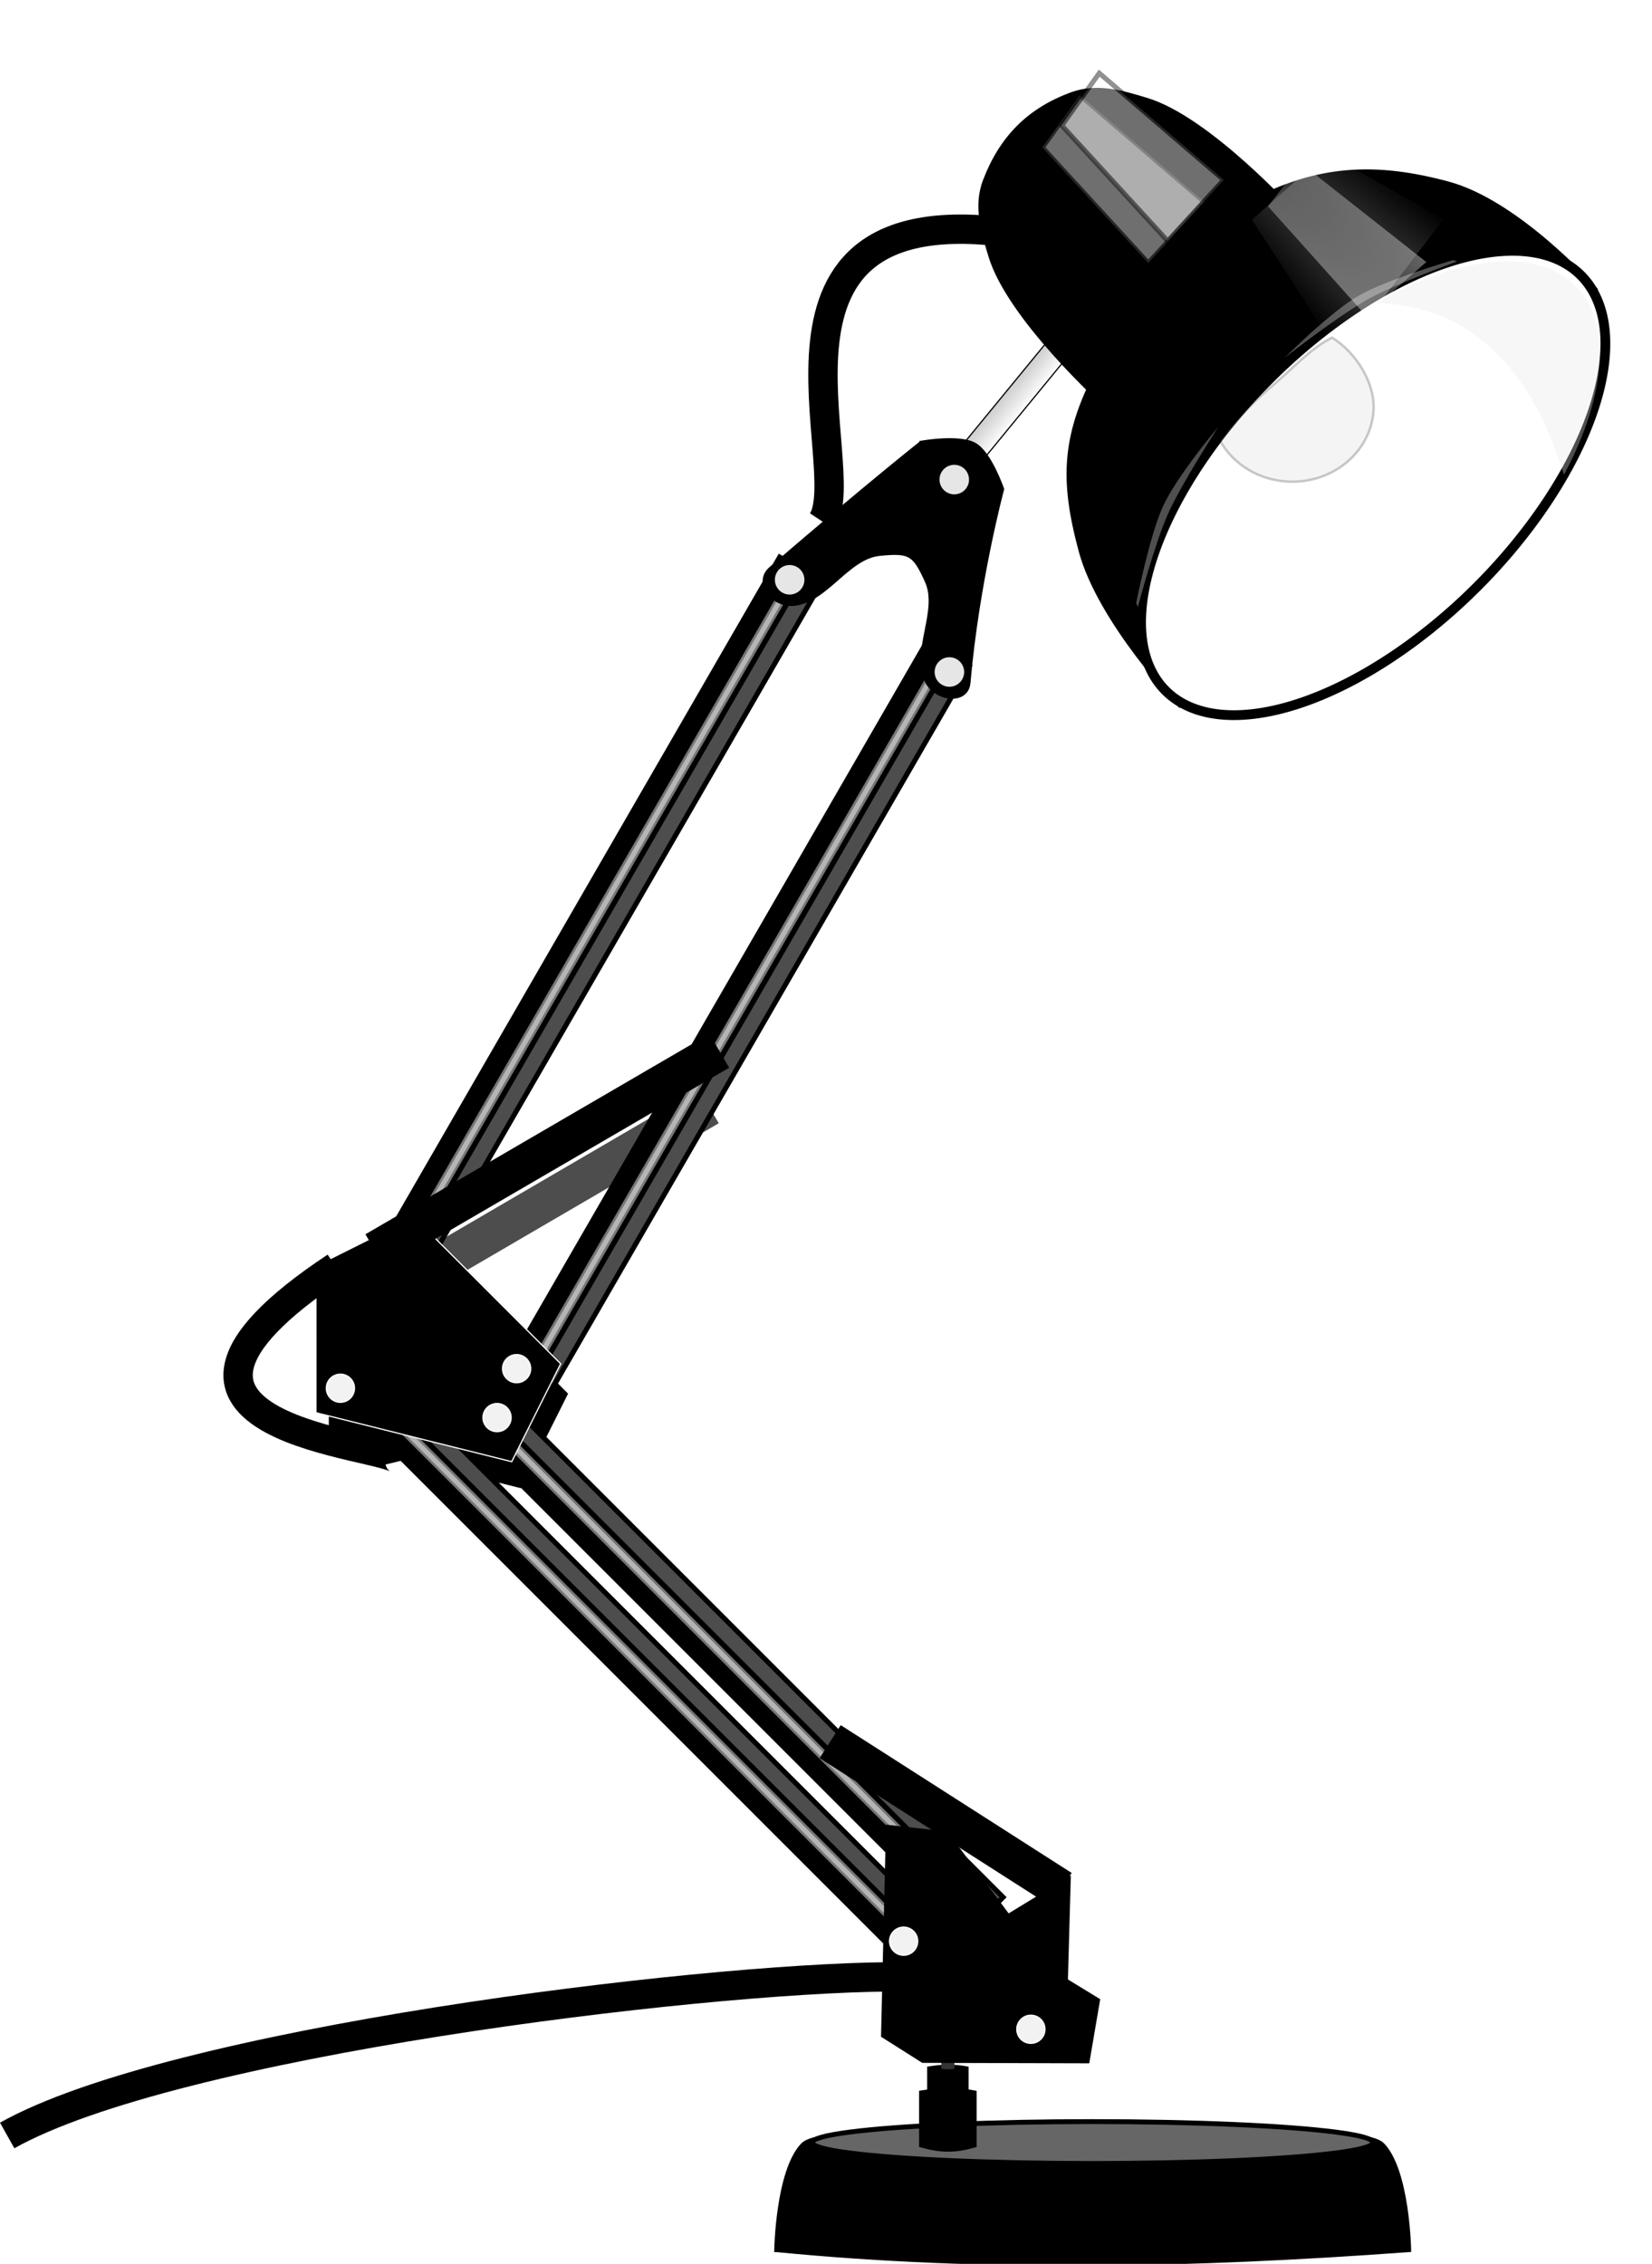 <?xml version="1.0" encoding="UTF-8" standalone="no"?>
<!-- Created with Inkscape (http://www.inkscape.org/) -->

<svg
   width="337.53"
   height="462.52"
   viewBox="0 0 89.305 122.375"
   version="1.1"
   id="svg5"
   inkscape:version="1.2.2 (1:1.2.2+202212051552+b0a8486541)"
   xml:space="preserve"
   sodipodi:docname="lamp-adj2.svg"
   inkscape:export-filename="lamp-adj2.png"
   inkscape:export-xdpi="56.203434"
   inkscape:export-ydpi="56.203434"
   xmlns:inkscape="http://www.inkscape.org/namespaces/inkscape"
   xmlns:sodipodi="http://sodipodi.sourceforge.net/DTD/sodipodi-0.dtd"
   xmlns:xlink="http://www.w3.org/1999/xlink"
   xmlns="http://www.w3.org/2000/svg"
   xmlns:svg="http://www.w3.org/2000/svg"
   xmlns:rdf="http://www.w3.org/1999/02/22-rdf-syntax-ns#"
   xmlns:cc="http://creativecommons.org/ns#"
   xmlns:dc="http://purl.org/dc/elements/1.1/"><title
     id="title5454">Adjustable Desk Lamp</title><sodipodi:namedview
     id="namedview7"
     pagecolor="#ffffff"
     bordercolor="#666666"
     borderopacity="1.0"
     inkscape:showpageshadow="2"
     inkscape:pageopacity="0.0"
     inkscape:pagecheckerboard="0"
     inkscape:deskcolor="#d1d1d1"
     inkscape:document-units="px"
     showgrid="false"
     inkscape:zoom="0.35355339"
     inkscape:cx="145.664"
     inkscape:cy="308.29856"
     inkscape:window-width="1366"
     inkscape:window-height="703"
     inkscape:window-x="0"
     inkscape:window-y="0"
     inkscape:window-maximized="1"
     inkscape:current-layer="layer1"><inkscape:grid
       type="xygrid"
       id="grid1648"
       originx="-90.838"
       originy="-80.532" /></sodipodi:namedview><defs
     id="defs2"><linearGradient
       inkscape:collect="always"
       id="linearGradient4779"><stop
         style="stop-color:#ffffff;stop-opacity:1;"
         offset="0"
         id="stop4775" /><stop
         style="stop-color:#ffffff;stop-opacity:0;"
         offset="1"
         id="stop4777" /></linearGradient><linearGradient
       inkscape:collect="always"
       id="linearGradient3716"><stop
         style="stop-color:#cccccc;stop-opacity:1;"
         offset="0"
         id="stop3712" /><stop
         style="stop-color:#ffffff;stop-opacity:1;"
         offset="1"
         id="stop3714" /></linearGradient><filter
       inkscape:collect="always"
       style="color-interpolation-filters:sRGB"
       id="filter3626"
       x="-0.041"
       y="-0.099"
       width="1.082"
       height="1.198"><feGaussianBlur
         inkscape:collect="always"
         stdDeviation="0.169"
         id="feGaussianBlur3628" /></filter><filter
       inkscape:collect="always"
       style="color-interpolation-filters:sRGB"
       id="filter3642"
       x="-0.611"
       y="-0.309"
       width="2.219"
       height="1.616"><feGaussianBlur
         inkscape:collect="always"
         stdDeviation="1.08"
         id="feGaussianBlur3644" /></filter><linearGradient
       inkscape:collect="always"
       xlink:href="#linearGradient3716"
       id="linearGradient3718"
       x1="118.93"
       y1="78.052"
       x2="121.841"
       y2="78.052"
       gradientUnits="userSpaceOnUse"
       gradientTransform="matrix(0.399,0.328,-0.33,0.403,122.776,32.086)" /><linearGradient
       inkscape:collect="always"
       xlink:href="#linearGradient4779"
       id="linearGradient4781"
       x1="164.374"
       y1="135.076"
       x2="171.366"
       y2="135.076"
       gradientUnits="userSpaceOnUse"
       gradientTransform="matrix(0.995,-0.1,0.064,0.632,-14.359,27.243)" /><linearGradient
       inkscape:collect="always"
       xlink:href="#linearGradient4779"
       id="linearGradient4845"
       gradientUnits="userSpaceOnUse"
       gradientTransform="matrix(-0.995,-0.1,-0.064,0.632,336.104,27.218)"
       x1="164.374"
       y1="135.076"
       x2="171.366"
       y2="135.076" /><filter
       inkscape:collect="always"
       style="color-interpolation-filters:sRGB"
       id="filter4847"
       x="-0.147"
       y="-0.117"
       width="1.295"
       height="1.234"><feGaussianBlur
         inkscape:collect="always"
         stdDeviation="0.411"
         id="feGaussianBlur4849" /></filter><filter
       inkscape:collect="always"
       style="color-interpolation-filters:sRGB"
       id="filter4851"
       x="-0.147"
       y="-0.117"
       width="1.295"
       height="1.234"><feGaussianBlur
         inkscape:collect="always"
         stdDeviation="0.411"
         id="feGaussianBlur4853" /></filter><filter
       inkscape:collect="always"
       style="color-interpolation-filters:sRGB"
       id="filter4859"
       x="-0.367"
       y="-0.365"
       width="1.655"
       height="1.642"><feGaussianBlur
         inkscape:collect="always"
         stdDeviation="0.458"
         id="feGaussianBlur4861" /></filter><filter
       inkscape:collect="always"
       style="color-interpolation-filters:sRGB"
       id="filter4980"
       x="-0.233"
       y="-0.245"
       width="1.467"
       height="1.489"><feGaussianBlur
         inkscape:collect="always"
         stdDeviation="1.176"
         id="feGaussianBlur4982" /></filter></defs><g
     inkscape:label="Layer 1"
     inkscape:groupmode="layer"
     id="layer1"
     transform="translate(-90.838,-80.532)"><g
       id="g4118"
       transform="matrix(0.269,0,0,0.267,127.132,135.736)"
       style="stroke-width:3.735"><path
         style="fill:#000000;stroke:#000000;stroke-width:0.988px;stroke-linecap:butt;stroke-linejoin:miter;stroke-opacity:1"
         d="m 21.167,248.708 c 0,0 0.27,-15.906 5.292,-21.167 1.272,-1.332 5.292,-1.587 5.292,-1.587 h 105.833 c 0,0 4.02,0.255 5.292,1.587 5.022,5.261 5.292,21.167 5.292,21.167 -42.885,3.177 -85.378,4.097 -127,0 z"
         id="path3947"
         sodipodi:nodetypes="csccscc" /><ellipse
         style="opacity:1;fill:#666666;stroke:#000000;stroke-width:0.988;stroke-linecap:round;stroke-linejoin:round"
         id="path4001"
         cx="84.667"
         cy="227.017"
         rx="56.352"
         ry="4.238" /><path
         style="fill:#000000;stroke:#000000;stroke-width:0.988px;stroke-linecap:butt;stroke-linejoin:miter;stroke-opacity:1"
         d="m 50.271,227.542 v -10.583 c 3.587,-0.608 7.122,-0.674 10.583,0 v 10.583 c -3.868,1.142 -6.706,1.089 -10.583,0 z"
         id="path4107"
         sodipodi:nodetypes="ccccc" /><path
         style="fill:#000000;stroke:#000000;stroke-width:0.988px;stroke-linecap:butt;stroke-linejoin:miter;stroke-opacity:1"
         d="m 51.893,218.889 v -6.821 c 2.334,-0.37 4.748,-0.478 7.339,0 v 6.821 c -1.972,1.073 -4.107,1.779 -7.339,0 z"
         id="path4109"
         sodipodi:nodetypes="ccccc" /><path
         style="fill:#333333;stroke:none;stroke-width:0.988px;stroke-linecap:butt;stroke-linejoin:miter;stroke-opacity:1"
         d="m 54.24,209.513 c 0.859,-0.275 1.747,-0.199 2.646,0 v 2.558 c -0.906,0.183 -1.785,0.16 -2.646,0 z"
         id="path4111"
         sodipodi:nodetypes="ccccc" /></g><path
       style="fill:#000000;stroke:#4d4d4d;stroke-width:2.117;stroke-linecap:butt;stroke-linejoin:miter;stroke-opacity:1"
       d="m 112.132,150.27 17.027,-9.934"
       id="path3943"
       sodipodi:nodetypes="cc" /><path
       style="fill:#000000;stroke:#ffffff;stroke-width:0.265px;stroke-linecap:butt;stroke-linejoin:miter;stroke-opacity:1"
       d="m 108.479,150.548 5.292,-2.646 7.938,7.938 -2.646,5.292 -10.583,-2.646 z"
       id="path3872"
       sodipodi:nodetypes="cccccc" /><g
       id="g3794"
       transform="rotate(30,46.975,139.091)"><path
         style="fill:#000000;stroke:#000000;stroke-width:0.265px;stroke-linecap:butt;stroke-linejoin:miter;stroke-opacity:1"
         d="m 116.417,71.437 v 44.979 h 2.646 V 71.437 Z"
         id="path3788" /><path
         style="opacity:0.464;fill:#ffffff;stroke:#ffffff;stroke-width:0.265px;stroke-linecap:butt;stroke-linejoin:miter;stroke-opacity:1"
         d="m 117.475,71.437 v 44.979 h 0.265 V 71.437 Z"
         id="path3790" /><path
         style="fill:#4d4d4d;stroke:#000000;stroke-width:0.265px;stroke-linecap:butt;stroke-linejoin:miter;stroke-opacity:1"
         d="m 118.025,71.437 v 44.979 h 1.038 V 71.437 Z"
         id="path3792" /></g><g
       id="g3784"
       transform="rotate(30,51.541,121.957)"><path
         style="fill:#000000;stroke:#000000;stroke-width:0.265px;stroke-linecap:butt;stroke-linejoin:miter;stroke-opacity:1"
         d="m 116.417,71.437 v 44.979 h 2.646 V 71.437 Z"
         id="path3775" /><path
         style="opacity:0.464;fill:#ffffff;stroke:#ffffff;stroke-width:0.265px;stroke-linecap:butt;stroke-linejoin:miter;stroke-opacity:1"
         d="m 117.475,71.437 v 44.979 h 0.265 V 71.437 Z"
         id="path3777" /><path
         style="fill:#4d4d4d;stroke:#000000;stroke-width:0.265px;stroke-linecap:butt;stroke-linejoin:miter;stroke-opacity:1"
         d="m 118.025,71.437 v 44.979 h 1.038 V 71.437 Z"
         id="path3779" /></g><path
       style="fill:url(#linearGradient3718);fill-opacity:1;stroke:#000000;stroke-width:0.066;stroke-linecap:butt;stroke-linejoin:miter;stroke-opacity:1"
       d="m 147.614,98.797 -6.117,7.457 1.057,0.867 6.117,-7.457 z"
       id="path3710" /><g
       id="g2004"
       transform="rotate(-45,162.886,98.605)"><path
         style="fill:#000000;stroke:#000000;stroke-width:0.265px;stroke-linecap:butt;stroke-linejoin:miter;stroke-opacity:1"
         d="m 151.506,92.604 c 0,0 -0.364,-6.983 1.32,-10.091 0.595,-1.099 1.264,-2.436 2.639,-3.052 2.261,-1.012 4.368,-1.027 6.598,0 1.369,0.63 2.044,1.953 2.639,3.052 1.683,3.107 1.32,10.091 1.32,10.091 z"
         id="path1991"
         sodipodi:nodetypes="csssscc" /><path
         style="fill:#000000;stroke:#000000;stroke-width:0.265px;stroke-linecap:butt;stroke-linejoin:miter;stroke-opacity:1"
         d="m 142.875,106.892 c 0,0 0.145,-6.215 2.117,-9.634 1.972,-3.419 3.754,-5.143 7.937,-6.352 3.347,-0.967 8.295,-1.496 11.642,-0.529 4.183,1.209 6.495,3.462 8.467,6.881 1.972,3.419 1.587,9.634 1.587,9.634 z"
         id="path1893"
         sodipodi:nodetypes="csssscc" /></g><path
       id="path1702"
       style="fill:#ffffff;stroke:#000000;stroke-width:0.529;stroke-linecap:round;stroke-linejoin:round"
       d="m 153.847,117.866 a 7.938,15.875 45 0 0 16.838,-5.613 7.938,15.875 45 0 0 5.613,-16.838 7.938,15.875 45 0 0 -16.838,5.613 7.938,15.875 45 0 0 -5.613,16.838 z" /><path
       style="opacity:0.558;fill:#ffffff;stroke:none;stroke-width:0.265px;stroke-linecap:butt;stroke-linejoin:miter;stroke-opacity:1;filter:url(#filter3626)"
       d="m 145.144,101.5 c 0,0 3.034,-2.155 4.637,-2.801 1.706,-0.687 5.139,-1.071 5.139,-1.071 0,0 -3.559,0.86 -5.241,1.561 -1.615,0.674 -4.605,2.521 -4.605,2.521 z"
       id="path3624"
       sodipodi:nodetypes="cscscc"
       transform="rotate(-43.407,163.318,98.383)" /><path
       style="opacity:0.558;fill:#ffffff;stroke:none;stroke-width:0.265px;stroke-linecap:butt;stroke-linejoin:miter;stroke-opacity:1;filter:url(#filter3626)"
       d="m 145.144,101.5 c 0,0 3.034,-2.155 4.637,-2.801 1.706,-0.687 5.139,-1.071 5.139,-1.071 0,0 -3.559,0.86 -5.241,1.561 -1.615,0.674 -4.605,2.521 -4.605,2.521 z"
       id="path3630"
       sodipodi:nodetypes="cscscc"
       transform="matrix(-0.62,0.785,0.785,0.62,179.707,-82.277)" /><path
       style="opacity:0.659;fill:#ffffff;stroke:#000000;stroke-width:0.265px;stroke-linecap:butt;stroke-linejoin:miter;stroke-opacity:1;filter:url(#filter3642)"
       d="m 156.926,80.972 -0.886,8.426 4.481,0.08 -0.133,-8.864 z"
       id="path3646"
       transform="rotate(-48.518,160.415,95.546)" /><path
       style="opacity:0.659;fill:#ffffff;stroke:#000000;stroke-width:0.265px;stroke-linecap:butt;stroke-linejoin:miter;stroke-opacity:1;filter:url(#filter3642)"
       d="m 158.514,80.972 -0.886,8.426 4.481,0.08 -0.133,-8.864 z"
       id="path3640"
       transform="rotate(-48.518,160.415,95.546)" /><g
       id="g3773"
       transform="matrix(0.544,0.314,-0.314,0.544,63.95,17.986)"
       style="stroke-width:1.592"><path
         style="fill:#000000;stroke:#000000;stroke-width:0.421px;stroke-linecap:butt;stroke-linejoin:miter;stroke-opacity:1"
         d="m 174.625,58.208 c 0,0 2.518,-2.128 4.038,-2.117 1.479,0.011 3.9,2.117 3.9,2.117 0,0 2.117,7.938 5.821,15.875 0.746,1.598 -1.744,2.619 -3.175,1.587 -2.263,-1.631 -1.971,-5.778 -4.233,-7.408 -2.146,-1.547 -2.616,-1.547 -4.763,0 -2.263,1.631 -1.971,5.778 -4.233,7.408 -1.431,1.031 -3.758,0.077 -3.175,-1.587 C 172.508,63.5 174.625,58.208 174.625,58.208 Z"
         id="path3720"
         sodipodi:nodetypes="cscssssssc" /><circle
         style="opacity:1;fill:#e6e6e6;stroke:#000000;stroke-width:0.105;stroke-linecap:round;stroke-linejoin:round"
         id="path3763"
         cx="186.531"
         cy="74.083"
         r="1.323" /><circle
         style="opacity:1;fill:#e6e6e6;stroke:#000000;stroke-width:0.105;stroke-linecap:round;stroke-linejoin:round"
         id="circle3765"
         cx="170.656"
         cy="74.083"
         r="1.323" /><circle
         style="opacity:1;fill:#e6e6e6;stroke:#000000;stroke-width:0.105;stroke-linecap:round;stroke-linejoin:round"
         id="circle3767"
         cx="178.616"
         cy="59.531"
         r="1.323" /></g><g
       id="g3802"
       transform="rotate(-45,212.542,118.373)"><path
         style="fill:#000000;stroke:#000000;stroke-width:0.265px;stroke-linecap:butt;stroke-linejoin:miter;stroke-opacity:1"
         d="m 116.417,71.437 v 44.979 h 2.646 V 71.437 Z"
         id="path3796" /><path
         style="opacity:0.464;fill:#ffffff;stroke:#ffffff;stroke-width:0.265px;stroke-linecap:butt;stroke-linejoin:miter;stroke-opacity:1"
         d="m 117.475,71.437 v 44.979 h 0.265 V 71.437 Z"
         id="path3798" /><path
         style="fill:#4d4d4d;stroke:#000000;stroke-width:0.265px;stroke-linecap:butt;stroke-linejoin:miter;stroke-opacity:1"
         d="m 118.025,71.437 v 44.979 h 1.038 V 71.437 Z"
         id="path3800" /></g><g
       id="g3810"
       transform="rotate(-45,213.888,122.858)"><path
         style="fill:#000000;stroke:#000000;stroke-width:0.265px;stroke-linecap:butt;stroke-linejoin:miter;stroke-opacity:1"
         d="m 116.417,71.437 v 44.979 h 2.646 V 71.437 Z"
         id="path3804" /><path
         style="opacity:0.464;fill:#ffffff;stroke:#ffffff;stroke-width:0.265px;stroke-linecap:butt;stroke-linejoin:miter;stroke-opacity:1"
         d="m 117.475,71.437 v 44.979 h 0.265 V 71.437 Z"
         id="path3806" /><path
         style="fill:#4d4d4d;stroke:#000000;stroke-width:0.265px;stroke-linecap:butt;stroke-linejoin:miter;stroke-opacity:1"
         d="m 118.025,71.437 v 44.979 h 1.038 V 71.437 Z"
         id="path3808" /></g><g
       id="g3894"><path
         style="fill:#000000;stroke:#ffffff;stroke-width:0.066;stroke-linecap:butt;stroke-linejoin:miter;stroke-opacity:1"
         d="m 107.917,148.96 5.292,-2.646 7.938,7.938 -2.646,5.292 -10.583,-2.646 z"
         id="path3812"
         sodipodi:nodetypes="cccccc" /><circle
         style="fill:#f2f2f2;stroke:#ffffff;stroke-width:0.066;stroke-linecap:round;stroke-linejoin:round"
         id="path3814"
         cx="109.24"
         cy="155.575"
         r="0.761" /><circle
         style="fill:#f2f2f2;stroke:#ffffff;stroke-width:0.066;stroke-linecap:round;stroke-linejoin:round"
         id="circle3868"
         cx="117.707"
         cy="157.162"
         r="0.761" /><circle
         style="fill:#f2f2f2;stroke:#ffffff;stroke-width:0.066;stroke-linecap:round;stroke-linejoin:round"
         id="circle3870"
         cx="118.765"
         cy="154.517"
         r="0.761" /></g><path
       style="fill:none;stroke:#000000;stroke-width:2.117;stroke-linecap:butt;stroke-linejoin:miter;stroke-opacity:1"
       d="m 111.125,148.167 18.598,-10.832"
       id="path3896"
       sodipodi:nodetypes="cc" /><path
       style="fill:none;stroke:#000000;stroke-width:2.117;stroke-linecap:butt;stroke-linejoin:miter;stroke-opacity:1"
       d="m 148.201,182.668 -12.485,-7.989"
       id="path3898"
       sodipodi:nodetypes="cc" /><path
       style="fill:#000000;stroke:#000000;stroke-width:0.265px;stroke-linecap:butt;stroke-linejoin:miter;stroke-opacity:1"
       d="m 138.863,179.315 -0.264,11.244 2.133,1.351 8.878,0.025 0.558,-3.268 -2.664,-1.628 -5.527,-7.377 z"
       id="path3900" /><circle
       style="fill:#f2f2f2;stroke:#ffffff;stroke-width:0.066;stroke-linecap:round;stroke-linejoin:round"
       id="path3814-3"
       cx="146.566"
       cy="190.227"
       r="0.761" /><circle
       style="fill:#f2f2f2;stroke:#ffffff;stroke-width:0.066;stroke-linecap:round;stroke-linejoin:round"
       id="circle3941"
       cx="139.687"
       cy="185.465"
       r="0.761" /><path
       style="fill:#000000;stroke:#000000;stroke-width:0.265px;stroke-linecap:butt;stroke-linejoin:miter;stroke-opacity:1"
       d="m 144.322,184.753 4.265,-2.601 -0.156,5.553 z"
       id="path3945"
       sodipodi:nodetypes="cccc" /><path
       style="fill:none;stroke:#000000;stroke-width:1.587;stroke-linecap:butt;stroke-linejoin:miter;stroke-opacity:1"
       d="m 145.559,93.136 c -15.267,-2.162 -8.357,12.678 -10.272,15.583"
       id="path4187" /><path
       style="fill:none;stroke:#000000;stroke-width:1.587;stroke-linecap:butt;stroke-linejoin:miter;stroke-opacity:1"
       d="m 108.988,149.013 c -13.544,8.97 3.223,9.523 3.46,10.498"
       id="path4189"
       sodipodi:nodetypes="cc" /><path
       style="fill:none;stroke:#000000;stroke-width:1.587;stroke-linecap:butt;stroke-linejoin:miter;stroke-opacity:1"
       d="m 138.888,187.395 c -10.478,0.079 -38.712,3.545 -47.662,8.573"
       id="path4193"
       sodipodi:nodetypes="cc" /><path
       id="path1702-6"
       style="opacity:0.204;fill:#cccccc;stroke:#000000;stroke-width:0.132;stroke-linecap:round;stroke-linejoin:round"
       d="m 162.847,98.781 c -1.187,0.595 -2.089,1.647 -3.172,2.553 -1.115,0.934 -2.098,1.976 -2.87,3.044 0.721,1.279 2.111,2.111 3.659,2.189 2.427,0.121 4.5,-1.614 4.629,-3.875 0.083,-1.452 -0.944,-3.108 -2.246,-3.91 z"
       sodipodi:nodetypes="cccccc" /><g
       id="g4857"
       transform="translate(2.571,-2.858)"
       style="opacity:0.837;mix-blend-mode:normal;filter:url(#filter4859)"><path
         id="rect4720"
         style="opacity:0.686;mix-blend-mode:normal;fill:url(#linearGradient4781);fill-opacity:1;stroke:none;stroke-width:0.265;stroke-linecap:round;stroke-linejoin:round;filter:url(#filter4847)"
         d="m 159.034,91.99 4.085,-0.364 1.911,7.76 -6.694,0.676 z"
         sodipodi:nodetypes="ccccc"
         transform="rotate(-46.822,160.872,95.832)" /><path
         id="path4843"
         style="opacity:0.686;mix-blend-mode:normal;fill:url(#linearGradient4845);fill-opacity:1;stroke:none;stroke-width:0.265;stroke-linecap:round;stroke-linejoin:round;filter:url(#filter4851)"
         d="m 162.71,91.966 -4.085,-0.364 -1.911,7.76 6.694,0.676 z"
         sodipodi:nodetypes="ccccc"
         transform="rotate(-46.822,161.524,96.529)" /></g><path
       id="path4975"
       style="opacity:0.585;fill:#e6e6e6;stroke:none;stroke-width:0.529;stroke-linecap:round;stroke-linejoin:round;filter:url(#filter4980)"
       d="m 172.154,94.655 c -2.022,0.038 -4.436,0.822 -6.933,2.249 5.021,0.163 8.337,3.388 10.161,9.29 2.344,-4.377 2.576,-8.252 0.613,-10.216 -0.899,-0.899 -2.216,-1.352 -3.841,-1.323 z"
       sodipodi:nodetypes="ccccc" /></g></svg>
